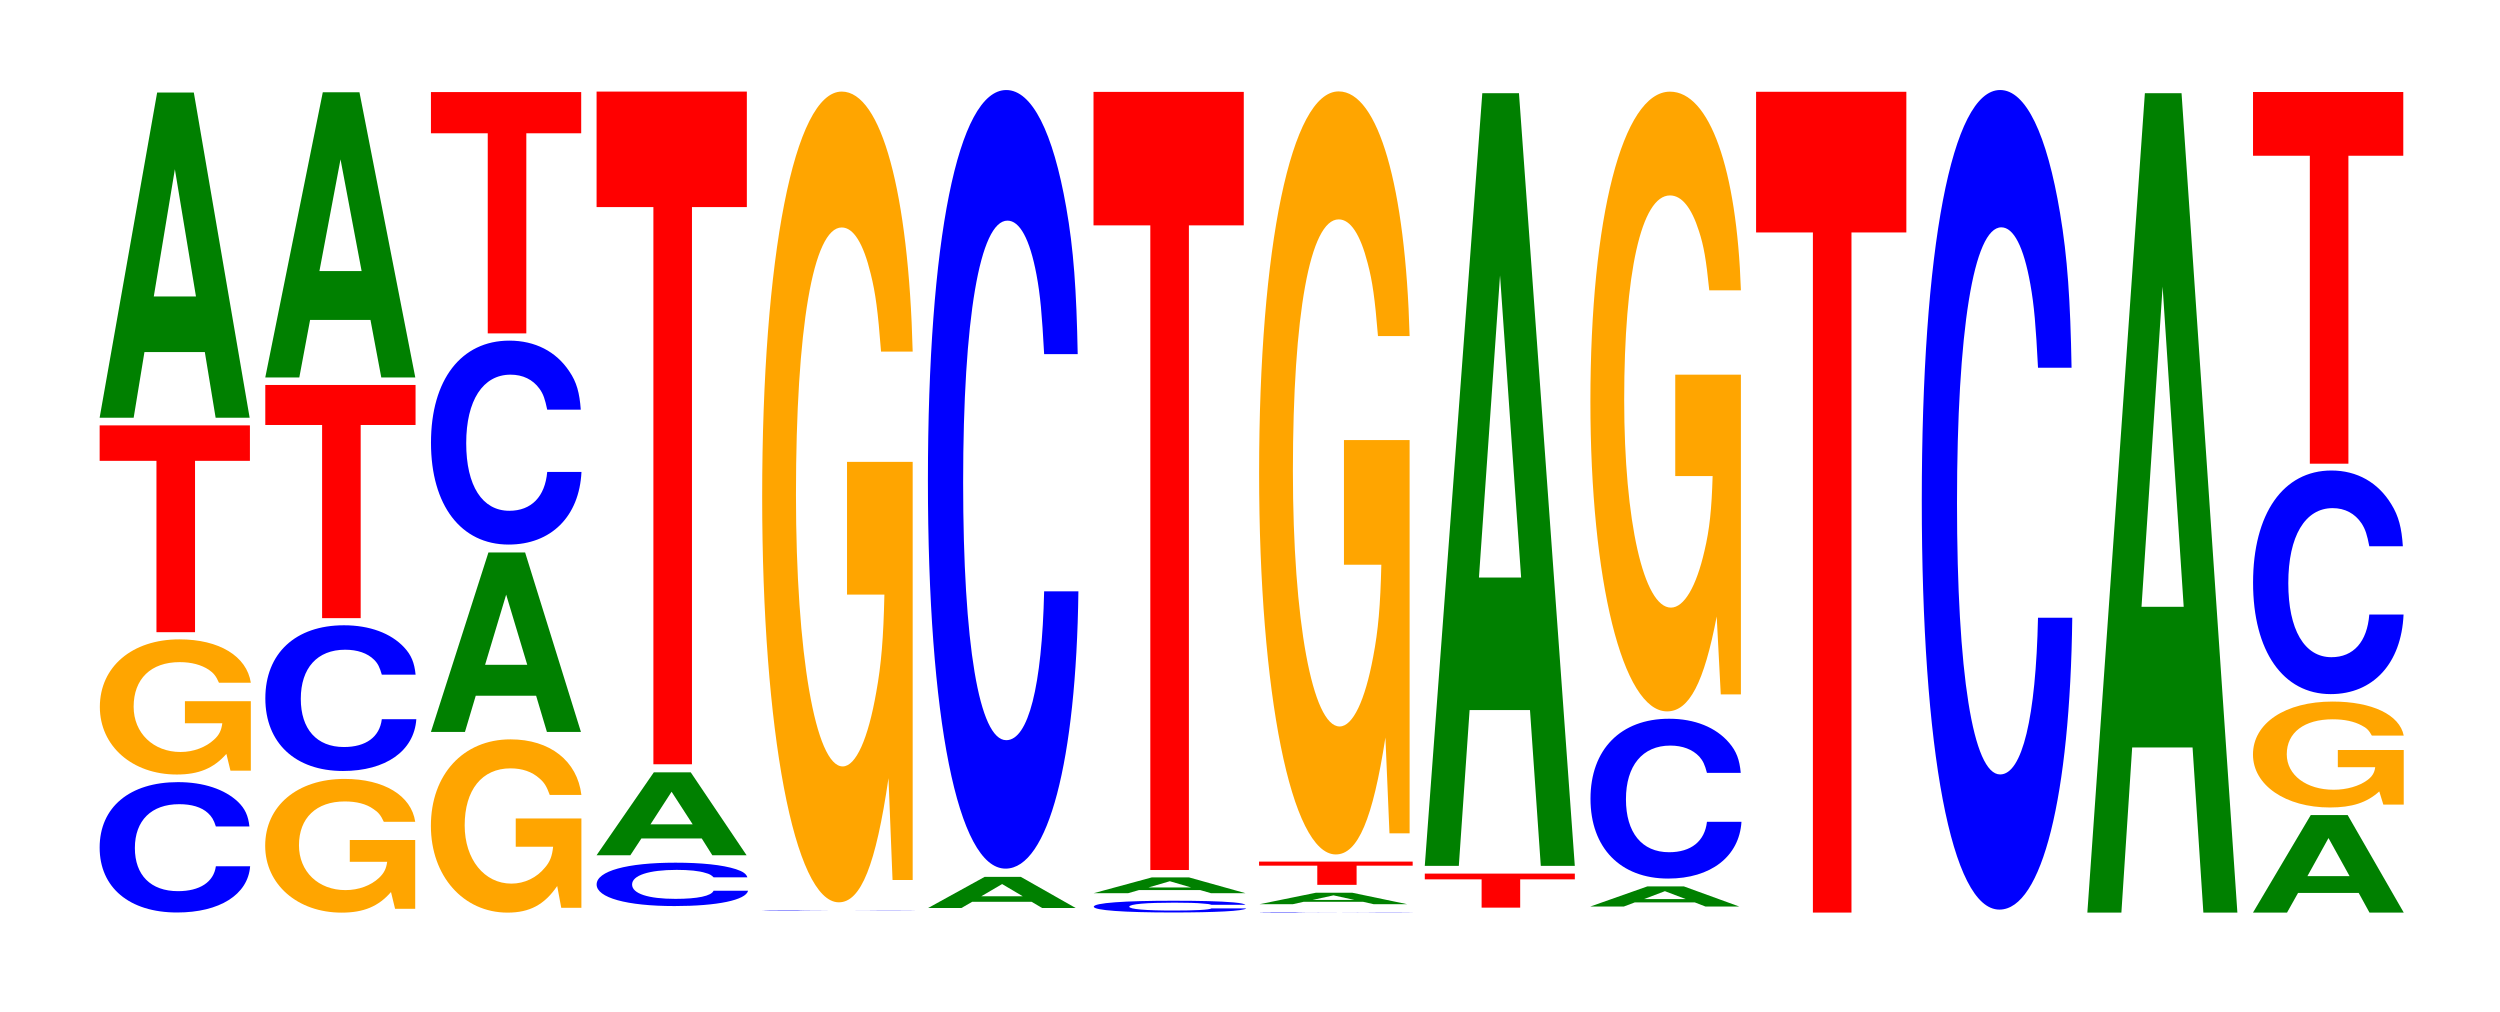 <?xml version="1.0" encoding="UTF-8"?>
<svg xmlns="http://www.w3.org/2000/svg" xmlns:xlink="http://www.w3.org/1999/xlink" width="163pt" height="66pt" viewBox="0 0 163 66" version="1.1">
<defs>
<g>
<symbol overflow="visible" id="glyph0-0">
<path style="stroke:none;" d="M 10.438 -5.359 C 10.359 -6.062 10.156 -6.516 9.688 -6.969 C 8.828 -7.781 7.453 -8.25 5.781 -8.25 C 2.625 -8.25 0.672 -6.609 0.672 -3.984 C 0.672 -1.375 2.609 0.25 5.719 0.25 C 8.484 0.25 10.344 -0.906 10.484 -2.766 L 8.25 -2.766 C 8.109 -1.734 7.203 -1.141 5.781 -1.141 C 4 -1.141 2.969 -2.188 2.969 -3.953 C 2.969 -5.75 4.047 -6.812 5.859 -6.812 C 6.656 -6.812 7.312 -6.625 7.734 -6.234 C 7.984 -6 8.109 -5.797 8.25 -5.359 Z M 10.438 -5.359 "/>
</symbol>
<symbol overflow="visible" id="glyph1-0">
<path style="stroke:none;" d="M 10.469 -4.516 L 6.172 -4.516 L 6.172 -3.078 L 8.609 -3.078 C 8.547 -2.609 8.406 -2.312 8.078 -2.016 C 7.547 -1.516 6.734 -1.203 5.891 -1.203 C 4.109 -1.203 2.828 -2.438 2.828 -4.156 C 2.828 -5.969 3.953 -7.062 5.828 -7.062 C 6.594 -7.062 7.234 -6.891 7.734 -6.562 C 8.031 -6.359 8.203 -6.156 8.391 -5.719 L 10.469 -5.719 C 10.203 -7.453 8.406 -8.547 5.812 -8.547 C 2.719 -8.547 0.625 -6.75 0.625 -4.141 C 0.625 -1.594 2.734 0.266 5.641 0.266 C 7.078 0.266 8.047 -0.141 8.875 -1.078 L 9.141 0.016 L 10.469 0.016 Z M 10.469 -4.516 "/>
</symbol>
<symbol overflow="visible" id="glyph2-0">
<path style="stroke:none;" d="M 6.453 -11.172 L 10.031 -11.172 L 10.031 -13.484 L 0.234 -13.484 L 0.234 -11.172 L 3.938 -11.172 L 3.938 0 L 6.453 0 Z M 6.453 -11.172 "/>
</symbol>
<symbol overflow="visible" id="glyph3-0">
<path style="stroke:none;" d="M 7.234 -4.281 L 7.938 0 L 10.156 0 L 6.516 -21.203 L 4.125 -21.203 L 0.375 0 L 2.594 0 L 3.297 -4.281 Z M 6.656 -7.906 L 3.906 -7.906 L 5.281 -16.203 Z M 6.656 -7.906 "/>
</symbol>
<symbol overflow="visible" id="glyph4-0">
<path style="stroke:none;" d="M 10.391 -4.469 L 6.125 -4.469 L 6.125 -3.047 L 8.562 -3.047 C 8.5 -2.578 8.344 -2.297 8.031 -2 C 7.5 -1.5 6.703 -1.203 5.844 -1.203 C 4.078 -1.203 2.812 -2.406 2.812 -4.125 C 2.812 -5.906 3.938 -6.984 5.797 -6.984 C 6.547 -6.984 7.203 -6.828 7.672 -6.484 C 7.984 -6.281 8.141 -6.094 8.344 -5.656 L 10.391 -5.656 C 10.141 -7.375 8.344 -8.453 5.781 -8.453 C 2.703 -8.453 0.609 -6.688 0.609 -4.094 C 0.609 -1.578 2.719 0.266 5.594 0.266 C 7.031 0.266 8 -0.141 8.812 -1.078 L 9.078 0.016 L 10.391 0.016 Z M 10.391 -4.469 "/>
</symbol>
<symbol overflow="visible" id="glyph5-0">
<path style="stroke:none;" d="M 10.469 -6 C 10.391 -6.781 10.188 -7.281 9.719 -7.781 C 8.859 -8.703 7.469 -9.219 5.797 -9.219 C 2.641 -9.219 0.672 -7.391 0.672 -4.453 C 0.672 -1.547 2.625 0.281 5.734 0.281 C 8.516 0.281 10.375 -1.016 10.516 -3.094 L 8.266 -3.094 C 8.125 -1.938 7.234 -1.281 5.797 -1.281 C 4.016 -1.281 2.984 -2.453 2.984 -4.422 C 2.984 -6.438 4.062 -7.625 5.875 -7.625 C 6.672 -7.625 7.328 -7.406 7.766 -6.969 C 8.016 -6.719 8.125 -6.484 8.266 -6 Z M 10.469 -6 "/>
</symbol>
<symbol overflow="visible" id="glyph6-0">
<path style="stroke:none;" d="M 6.453 -12.594 L 10.031 -12.594 L 10.031 -15.203 L 0.234 -15.203 L 0.234 -12.594 L 3.938 -12.594 L 3.938 0 L 6.453 0 Z M 6.453 -12.594 "/>
</symbol>
<symbol overflow="visible" id="glyph7-0">
<path style="stroke:none;" d="M 7.234 -3.75 L 7.938 0 L 10.156 0 L 6.516 -18.594 L 4.125 -18.594 L 0.375 0 L 2.594 0 L 3.297 -3.75 Z M 6.656 -6.938 L 3.906 -6.938 L 5.281 -14.219 Z M 6.656 -6.938 "/>
</symbol>
<symbol overflow="visible" id="glyph8-0">
<path style="stroke:none;" d="M 10.422 -5.797 L 6.141 -5.797 L 6.141 -3.953 L 8.578 -3.953 C 8.516 -3.344 8.375 -2.969 8.047 -2.594 C 7.516 -1.938 6.719 -1.547 5.859 -1.547 C 4.094 -1.547 2.812 -3.125 2.812 -5.344 C 2.812 -7.656 3.938 -9.062 5.797 -9.062 C 6.562 -9.062 7.203 -8.844 7.688 -8.406 C 8 -8.141 8.156 -7.891 8.359 -7.328 L 10.422 -7.328 C 10.156 -9.547 8.375 -10.953 5.797 -10.953 C 2.719 -10.953 0.609 -8.656 0.609 -5.312 C 0.609 -2.047 2.719 0.344 5.609 0.344 C 7.047 0.344 8.016 -0.172 8.844 -1.391 L 9.109 0.031 L 10.422 0.031 Z M 10.422 -5.797 "/>
</symbol>
<symbol overflow="visible" id="glyph9-0">
<path style="stroke:none;" d="M 7.234 -2.359 L 7.938 0 L 10.156 0 L 6.516 -11.703 L 4.125 -11.703 L 0.375 0 L 2.594 0 L 3.297 -2.359 Z M 6.656 -4.375 L 3.906 -4.375 L 5.281 -8.953 Z M 6.656 -4.375 "/>
</symbol>
<symbol overflow="visible" id="glyph10-0">
<path style="stroke:none;" d="M 10.438 -8.391 C 10.359 -9.484 10.172 -10.188 9.688 -10.891 C 8.828 -12.188 7.453 -12.891 5.781 -12.891 C 2.641 -12.891 0.672 -10.344 0.672 -6.234 C 0.672 -2.156 2.625 0.406 5.734 0.406 C 8.5 0.406 10.344 -1.422 10.484 -4.328 L 8.25 -4.328 C 8.109 -2.719 7.219 -1.797 5.781 -1.797 C 4.016 -1.797 2.969 -3.422 2.969 -6.203 C 2.969 -9 4.062 -10.672 5.859 -10.672 C 6.656 -10.672 7.312 -10.359 7.75 -9.75 C 8 -9.406 8.109 -9.062 8.25 -8.391 Z M 10.438 -8.391 "/>
</symbol>
<symbol overflow="visible" id="glyph11-0">
<path style="stroke:none;" d="M 6.453 -13.047 L 10.031 -13.047 L 10.031 -15.734 L 0.234 -15.734 L 0.234 -13.047 L 3.938 -13.047 L 3.938 0 L 6.453 0 Z M 6.453 -13.047 "/>
</symbol>
<symbol overflow="visible" id="glyph12-0">
<path style="stroke:none;" d="M 10.5 -1.797 C 10.422 -2.031 10.219 -2.172 9.75 -2.328 C 8.875 -2.609 7.5 -2.75 5.812 -2.75 C 2.641 -2.75 0.672 -2.203 0.672 -1.328 C 0.672 -0.469 2.625 0.078 5.75 0.078 C 8.547 0.078 10.406 -0.312 10.547 -0.922 L 8.297 -0.922 C 8.156 -0.578 7.25 -0.391 5.812 -0.391 C 4.031 -0.391 2.984 -0.734 2.984 -1.328 C 2.984 -1.922 4.078 -2.281 5.891 -2.281 C 6.688 -2.281 7.359 -2.219 7.781 -2.078 C 8.031 -2.016 8.156 -1.938 8.297 -1.797 Z M 10.5 -1.797 "/>
</symbol>
<symbol overflow="visible" id="glyph13-0">
<path style="stroke:none;" d="M 7.234 -1.094 L 7.922 0 L 10.156 0 L 6.516 -5.406 L 4.109 -5.406 L 0.375 0 L 2.578 0 L 3.297 -1.094 Z M 6.641 -2.016 L 3.891 -2.016 L 5.266 -4.141 Z M 6.641 -2.016 "/>
</symbol>
<symbol overflow="visible" id="glyph14-0">
<path style="stroke:none;" d="M 6.453 -36.328 L 10.031 -36.328 L 10.031 -43.859 L 0.234 -43.859 L 0.234 -36.328 L 3.938 -36.328 L 3.938 0 L 6.453 0 Z M 6.453 -36.328 "/>
</symbol>
<symbol overflow="visible" id="glyph15-0">
<path style="stroke:none;" d="M 10.781 -0.031 C 10.688 -0.031 10.484 -0.031 10 -0.031 C 9.109 -0.031 7.688 -0.031 5.969 -0.031 C 2.719 -0.031 0.688 -0.031 0.688 -0.016 C 0.688 0 2.703 0 5.906 0 C 8.766 0 10.672 0 10.828 -0.016 L 8.516 -0.016 C 8.375 -0.016 7.438 0 5.969 0 C 4.141 0 3.062 -0.016 3.062 -0.016 C 3.062 -0.031 4.188 -0.031 6.047 -0.031 C 6.875 -0.031 7.547 -0.031 8 -0.031 C 8.25 -0.031 8.375 -0.031 8.516 -0.031 Z M 10.781 -0.031 "/>
</symbol>
<symbol overflow="visible" id="glyph16-0">
<path style="stroke:none;" d="M 10.422 -27.125 L 6.141 -27.125 L 6.141 -18.469 L 8.578 -18.469 C 8.516 -15.641 8.375 -13.906 8.047 -12.109 C 7.516 -9.062 6.719 -7.266 5.859 -7.266 C 4.094 -7.266 2.812 -14.594 2.812 -24.984 C 2.812 -35.844 3.938 -42.406 5.797 -42.406 C 6.562 -42.406 7.203 -41.375 7.688 -39.375 C 8 -38.125 8.156 -36.953 8.359 -34.312 L 10.422 -34.312 C 10.156 -44.688 8.375 -51.266 5.797 -51.266 C 2.719 -51.266 0.609 -40.547 0.609 -24.844 C 0.609 -9.547 2.719 1.594 5.609 1.594 C 7.047 1.594 8.016 -0.828 8.844 -6.5 L 9.109 0.141 L 10.422 0.141 Z M 10.422 -27.125 "/>
</symbol>
<symbol overflow="visible" id="glyph17-0">
<path style="stroke:none;" d="M 7.125 -0.406 L 7.812 0 L 10 0 L 6.422 -2.031 L 4.062 -2.031 L 0.375 0 L 2.547 0 L 3.25 -0.406 Z M 6.547 -0.766 L 3.844 -0.766 L 5.203 -1.562 Z M 6.547 -0.766 "/>
</symbol>
<symbol overflow="visible" id="glyph18-0">
<path style="stroke:none;" d="M 10.438 -32.016 C 10.359 -36.203 10.172 -38.859 9.688 -41.594 C 8.828 -46.5 7.453 -49.234 5.781 -49.234 C 2.641 -49.234 0.672 -39.469 0.672 -23.781 C 0.672 -8.234 2.625 1.531 5.734 1.531 C 8.5 1.531 10.344 -5.453 10.484 -16.547 L 8.25 -16.547 C 8.109 -10.359 7.219 -6.844 5.781 -6.844 C 4.016 -6.844 2.969 -13.094 2.969 -23.656 C 2.969 -34.344 4.062 -40.719 5.859 -40.719 C 6.656 -40.719 7.312 -39.531 7.75 -37.203 C 8 -35.875 8.109 -34.609 8.25 -32.016 Z M 10.438 -32.016 "/>
</symbol>
<symbol overflow="visible" id="glyph19-0">
<path style="stroke:none;" d="M 10.578 -0.484 C 10.5 -0.547 10.297 -0.594 9.812 -0.641 C 8.938 -0.719 7.547 -0.75 5.859 -0.75 C 2.672 -0.75 0.688 -0.609 0.688 -0.359 C 0.688 -0.125 2.656 0.016 5.797 0.016 C 8.609 0.016 10.484 -0.078 10.625 -0.25 L 8.359 -0.25 C 8.219 -0.156 7.297 -0.109 5.859 -0.109 C 4.062 -0.109 3 -0.203 3 -0.359 C 3 -0.531 4.109 -0.625 5.938 -0.625 C 6.75 -0.625 7.406 -0.609 7.844 -0.562 C 8.094 -0.547 8.219 -0.531 8.359 -0.484 Z M 10.578 -0.484 "/>
</symbol>
<symbol overflow="visible" id="glyph20-0">
<path style="stroke:none;" d="M 7.328 -0.203 L 8.031 0 L 10.281 0 L 6.594 -1.031 L 4.172 -1.031 L 0.375 0 L 2.625 0 L 3.328 -0.203 Z M 6.734 -0.375 L 3.953 -0.375 L 5.344 -0.781 Z M 6.734 -0.375 "/>
</symbol>
<symbol overflow="visible" id="glyph21-0">
<path style="stroke:none;" d="M 6.453 -42.031 L 10.031 -42.031 L 10.031 -50.734 L 0.234 -50.734 L 0.234 -42.031 L 3.938 -42.031 L 3.938 0 L 6.453 0 Z M 6.453 -42.031 "/>
</symbol>
<symbol overflow="visible" id="glyph22-0">
<path style="stroke:none;" d="M 7.141 -0.156 L 7.828 0 L 10.016 0 L 6.422 -0.75 L 4.062 -0.75 L 0.375 0 L 2.547 0 L 3.25 -0.156 Z M 6.562 -0.281 L 3.844 -0.281 L 5.203 -0.578 Z M 6.562 -0.281 "/>
</symbol>
<symbol overflow="visible" id="glyph23-0">
<path style="stroke:none;" d="M 6.594 -1.25 L 10.25 -1.25 L 10.25 -1.516 L 0.234 -1.516 L 0.234 -1.25 L 4.031 -1.25 L 4.031 0 L 6.594 0 Z M 6.594 -1.25 "/>
</symbol>
<symbol overflow="visible" id="glyph24-0">
<path style="stroke:none;" d="M 10.422 -25.516 L 6.141 -25.516 L 6.141 -17.391 L 8.578 -17.391 C 8.516 -14.719 8.375 -13.094 8.047 -11.391 C 7.516 -8.531 6.719 -6.844 5.859 -6.844 C 4.094 -6.844 2.812 -13.734 2.812 -23.5 C 2.812 -33.734 3.938 -39.906 5.797 -39.906 C 6.562 -39.906 7.203 -38.938 7.688 -37.047 C 8 -35.875 8.156 -34.766 8.359 -32.297 L 10.422 -32.297 C 10.156 -42.062 8.375 -48.25 5.797 -48.25 C 2.719 -48.25 0.609 -38.156 0.609 -23.375 C 0.609 -8.984 2.719 1.5 5.609 1.5 C 7.047 1.5 8.016 -0.781 8.844 -6.125 L 9.109 0.125 L 10.422 0.125 Z M 10.422 -25.516 "/>
</symbol>
<symbol overflow="visible" id="glyph25-0">
<path style="stroke:none;" d="M 6.453 -1.844 L 10.016 -1.844 L 10.016 -2.219 L 0.234 -2.219 L 0.234 -1.844 L 3.938 -1.844 L 3.938 0 L 6.453 0 Z M 6.453 -1.844 "/>
</symbol>
<symbol overflow="visible" id="glyph26-0">
<path style="stroke:none;" d="M 7.234 -10.156 L 7.938 0 L 10.156 0 L 6.516 -50.375 L 4.125 -50.375 L 0.375 0 L 2.594 0 L 3.297 -10.156 Z M 6.656 -18.797 L 3.906 -18.797 L 5.281 -38.5 Z M 6.656 -18.797 "/>
</symbol>
<symbol overflow="visible" id="glyph27-0">
<path style="stroke:none;" d="M 7.188 -0.266 L 7.875 0 L 10.078 0 L 6.469 -1.312 L 4.094 -1.312 L 0.375 0 L 2.562 0 L 3.266 -0.266 Z M 6.594 -0.484 L 3.875 -0.484 L 5.234 -1 Z M 6.594 -0.484 "/>
</symbol>
<symbol overflow="visible" id="glyph28-0">
<path style="stroke:none;" d="M 10.469 -6.578 C 10.391 -7.438 10.188 -7.984 9.719 -8.531 C 8.859 -9.547 7.469 -10.109 5.797 -10.109 C 2.641 -10.109 0.672 -8.109 0.672 -4.891 C 0.672 -1.688 2.625 0.312 5.734 0.312 C 8.516 0.312 10.375 -1.125 10.516 -3.391 L 8.266 -3.391 C 8.125 -2.125 7.234 -1.406 5.797 -1.406 C 4.016 -1.406 2.984 -2.688 2.984 -4.859 C 2.984 -7.047 4.062 -8.359 5.875 -8.359 C 6.672 -8.359 7.328 -8.109 7.766 -7.641 C 8.016 -7.359 8.125 -7.109 8.266 -6.578 Z M 10.469 -6.578 "/>
</symbol>
<symbol overflow="visible" id="glyph29-0">
<path style="stroke:none;" d="M 10.422 -20.734 L 6.141 -20.734 L 6.141 -14.125 L 8.578 -14.125 C 8.516 -11.953 8.375 -10.625 8.047 -9.25 C 7.516 -6.922 6.719 -5.547 5.859 -5.547 C 4.094 -5.547 2.812 -11.156 2.812 -19.094 C 2.812 -27.391 3.938 -32.422 5.797 -32.422 C 6.562 -32.422 7.203 -31.625 7.688 -30.094 C 8 -29.141 8.156 -28.25 8.359 -26.234 L 10.422 -26.234 C 10.156 -34.172 8.375 -39.188 5.797 -39.188 C 2.719 -39.188 0.609 -31 0.609 -18.984 C 0.609 -7.297 2.719 1.219 5.609 1.219 C 7.047 1.219 8.016 -0.641 8.844 -4.969 L 9.109 0.109 L 10.422 0.109 Z M 10.422 -20.734 "/>
</symbol>
<symbol overflow="visible" id="glyph30-0">
<path style="stroke:none;" d="M 6.453 -44.344 L 10.031 -44.344 L 10.031 -53.516 L 0.234 -53.516 L 0.234 -44.344 L 3.938 -44.344 L 3.938 0 L 6.453 0 Z M 6.453 -44.344 "/>
</symbol>
<symbol overflow="visible" id="glyph31-0">
<path style="stroke:none;" d="M 10.438 -33.719 C 10.359 -38.125 10.172 -40.922 9.688 -43.797 C 8.828 -48.969 7.453 -51.828 5.781 -51.828 C 2.641 -51.828 0.672 -41.547 0.672 -25.047 C 0.672 -8.672 2.625 1.609 5.734 1.609 C 8.5 1.609 10.344 -5.734 10.484 -17.422 L 8.25 -17.422 C 8.109 -10.906 7.219 -7.203 5.781 -7.203 C 4.016 -7.203 2.969 -13.781 2.969 -24.906 C 2.969 -36.172 4.062 -42.875 5.859 -42.875 C 6.656 -42.875 7.312 -41.625 7.75 -39.172 C 8 -37.781 8.109 -36.453 8.25 -33.719 Z M 10.438 -33.719 "/>
</symbol>
<symbol overflow="visible" id="glyph32-0">
<path style="stroke:none;" d="M 7.234 -10.766 L 7.938 0 L 10.156 0 L 6.516 -53.422 L 4.125 -53.422 L 0.375 0 L 2.594 0 L 3.297 -10.766 Z M 6.656 -19.938 L 3.906 -19.938 L 5.281 -40.812 Z M 6.656 -19.938 "/>
</symbol>
<symbol overflow="visible" id="glyph33-0">
<path style="stroke:none;" d="M 7.266 -1.281 L 7.969 0 L 10.203 0 L 6.547 -6.359 L 4.141 -6.359 L 0.375 0 L 2.594 0 L 3.312 -1.281 Z M 6.672 -2.375 L 3.922 -2.375 L 5.297 -4.859 Z M 6.672 -2.375 "/>
</symbol>
<symbol overflow="visible" id="glyph34-0">
<path style="stroke:none;" d="M 10.438 -3.547 L 6.141 -3.547 L 6.141 -2.422 L 8.578 -2.422 C 8.531 -2.047 8.375 -1.812 8.062 -1.578 C 7.531 -1.188 6.719 -0.953 5.875 -0.953 C 4.094 -0.953 2.812 -1.906 2.812 -3.266 C 2.812 -4.688 3.953 -5.547 5.812 -5.547 C 6.578 -5.547 7.219 -5.406 7.703 -5.141 C 8.016 -4.984 8.172 -4.828 8.359 -4.484 L 10.438 -4.484 C 10.172 -5.844 8.375 -6.703 5.797 -6.703 C 2.719 -6.703 0.609 -5.297 0.609 -3.25 C 0.609 -1.25 2.734 0.203 5.625 0.203 C 7.062 0.203 8.031 -0.109 8.844 -0.844 L 9.109 0.016 L 10.438 0.016 Z M 10.438 -3.547 "/>
</symbol>
<symbol overflow="visible" id="glyph35-0">
<path style="stroke:none;" d="M 10.438 -9.203 C 10.359 -10.391 10.172 -11.156 9.688 -11.938 C 8.828 -13.359 7.453 -14.141 5.781 -14.141 C 2.641 -14.141 0.672 -11.328 0.672 -6.828 C 0.672 -2.359 2.625 0.438 5.734 0.438 C 8.5 0.438 10.344 -1.562 10.484 -4.75 L 8.25 -4.75 C 8.109 -2.969 7.219 -1.969 5.781 -1.969 C 4.016 -1.969 2.969 -3.766 2.969 -6.797 C 2.969 -9.859 4.062 -11.688 5.859 -11.688 C 6.656 -11.688 7.312 -11.344 7.75 -10.688 C 8 -10.297 8.109 -9.938 8.25 -9.203 Z M 10.438 -9.203 "/>
</symbol>
<symbol overflow="visible" id="glyph36-0">
<path style="stroke:none;" d="M 6.453 -20.078 L 10.031 -20.078 L 10.031 -24.234 L 0.234 -24.234 L 0.234 -20.078 L 3.938 -20.078 L 3.938 0 L 6.453 0 Z M 6.453 -20.078 "/>
</symbol>
</g>
</defs>
<g id="surface1">
<g style="fill:rgb(0%,0%,100%);fill-opacity:1;">
  <use xlink:href="#glyph0-0" x="5.825" y="59.245"/>
</g>
<g style="fill:rgb(100%,64.647%,0%);fill-opacity:1;">
  <use xlink:href="#glyph1-0" x="5.885" y="50.233"/>
</g>
<g style="fill:rgb(100%,0%,0%);fill-opacity:1;">
  <use xlink:href="#glyph2-0" x="6.263" y="41.219"/>
</g>
<g style="fill:rgb(0%,50.194%,0%);fill-opacity:1;">
  <use xlink:href="#glyph3-0" x="6.121" y="27.236"/>
</g>
<g style="fill:rgb(100%,64.647%,0%);fill-opacity:1;">
  <use xlink:href="#glyph4-0" x="16.681" y="59.238"/>
</g>
<g style="fill:rgb(0%,0%,100%);fill-opacity:1;">
  <use xlink:href="#glyph5-0" x="16.628" y="49.987"/>
</g>
<g style="fill:rgb(100%,0%,0%);fill-opacity:1;">
  <use xlink:href="#glyph6-0" x="17.063" y="40.303"/>
</g>
<g style="fill:rgb(0%,50.194%,0%);fill-opacity:1;">
  <use xlink:href="#glyph7-0" x="16.921" y="24.61"/>
</g>
<g style="fill:rgb(100%,64.647%,0%);fill-opacity:1;">
  <use xlink:href="#glyph8-0" x="27.485" y="59.159"/>
</g>
<g style="fill:rgb(0%,50.194%,0%);fill-opacity:1;">
  <use xlink:href="#glyph9-0" x="27.721" y="47.722"/>
</g>
<g style="fill:rgb(0%,0%,100%);fill-opacity:1;">
  <use xlink:href="#glyph10-0" x="27.428" y="35.1"/>
</g>
<g style="fill:rgb(100%,0%,0%);fill-opacity:1;">
  <use xlink:href="#glyph11-0" x="27.863" y="21.737"/>
</g>
<g style="fill:rgb(0%,0%,100%);fill-opacity:1;">
  <use xlink:href="#glyph12-0" x="38.228" y="58.997"/>
</g>
<g style="fill:rgb(0%,50.194%,0%);fill-opacity:1;">
  <use xlink:href="#glyph13-0" x="38.521" y="55.762"/>
</g>
<g style="fill:rgb(100%,0%,0%);fill-opacity:1;">
  <use xlink:href="#glyph14-0" x="38.663" y="49.83"/>
</g>
<g style="fill:rgb(0%,0%,100%);fill-opacity:1;">
  <use xlink:href="#glyph15-0" x="48.983" y="59.377"/>
</g>
<g style="fill:rgb(100%,64.647%,0%);fill-opacity:1;">
  <use xlink:href="#glyph16-0" x="49.085" y="57.237"/>
</g>
<g style="fill:rgb(0%,50.194%,0%);fill-opacity:1;">
  <use xlink:href="#glyph17-0" x="60.136" y="59.203"/>
</g>
<g style="fill:rgb(0%,0%,100%);fill-opacity:1;">
  <use xlink:href="#glyph18-0" x="59.828" y="55.104"/>
</g>
<g style="fill:rgb(0%,0%,100%);fill-opacity:1;">
  <use xlink:href="#glyph19-0" x="70.628" y="59.478"/>
</g>
<g style="fill:rgb(0%,50.194%,0%);fill-opacity:1;">
  <use xlink:href="#glyph20-0" x="70.928" y="58.237"/>
</g>
<g style="fill:rgb(100%,0%,0%);fill-opacity:1;">
  <use xlink:href="#glyph21-0" x="71.063" y="56.725"/>
</g>
<g style="fill:rgb(0%,0%,100%);fill-opacity:1;">
  <use xlink:href="#glyph15-0" x="81.383" y="59.5"/>
</g>
<g style="fill:rgb(0%,50.194%,0%);fill-opacity:1;">
  <use xlink:href="#glyph22-0" x="81.74" y="58.955"/>
</g>
<g style="fill:rgb(100%,0%,0%);fill-opacity:1;">
  <use xlink:href="#glyph23-0" x="81.856" y="57.692"/>
</g>
<g style="fill:rgb(100%,64.647%,0%);fill-opacity:1;">
  <use xlink:href="#glyph24-0" x="81.485" y="54.21"/>
</g>
<g style="fill:rgb(100%,0%,0%);fill-opacity:1;">
  <use xlink:href="#glyph25-0" x="92.663" y="59.178"/>
</g>
<g style="fill:rgb(0%,50.194%,0%);fill-opacity:1;">
  <use xlink:href="#glyph26-0" x="92.521" y="56.453"/>
</g>
<g style="fill:rgb(0%,50.194%,0%);fill-opacity:1;">
  <use xlink:href="#glyph27-0" x="103.317" y="59.104"/>
</g>
<g style="fill:rgb(0%,0%,100%);fill-opacity:1;">
  <use xlink:href="#glyph28-0" x="103.028" y="56.971"/>
</g>
<g style="fill:rgb(100%,64.647%,0%);fill-opacity:1;">
  <use xlink:href="#glyph29-0" x="103.085" y="45.164"/>
</g>
<g style="fill:rgb(100%,0%,0%);fill-opacity:1;">
  <use xlink:href="#glyph30-0" x="114.263" y="59.5"/>
</g>
<g style="fill:rgb(0%,0%,100%);fill-opacity:1;">
  <use xlink:href="#glyph31-0" x="124.628" y="57.697"/>
</g>
<g style="fill:rgb(0%,50.194%,0%);fill-opacity:1;">
  <use xlink:href="#glyph32-0" x="135.721" y="59.5"/>
</g>
<g style="fill:rgb(0%,50.194%,0%);fill-opacity:1;">
  <use xlink:href="#glyph33-0" x="146.521" y="59.5"/>
</g>
<g style="fill:rgb(100%,64.647%,0%);fill-opacity:1;">
  <use xlink:href="#glyph34-0" x="146.285" y="52.445"/>
</g>
<g style="fill:rgb(0%,0%,100%);fill-opacity:1;">
  <use xlink:href="#glyph35-0" x="146.228" y="44.818"/>
</g>
<g style="fill:rgb(100%,0%,0%);fill-opacity:1;">
  <use xlink:href="#glyph36-0" x="146.663" y="30.233"/>
</g>
</g>
</svg>

